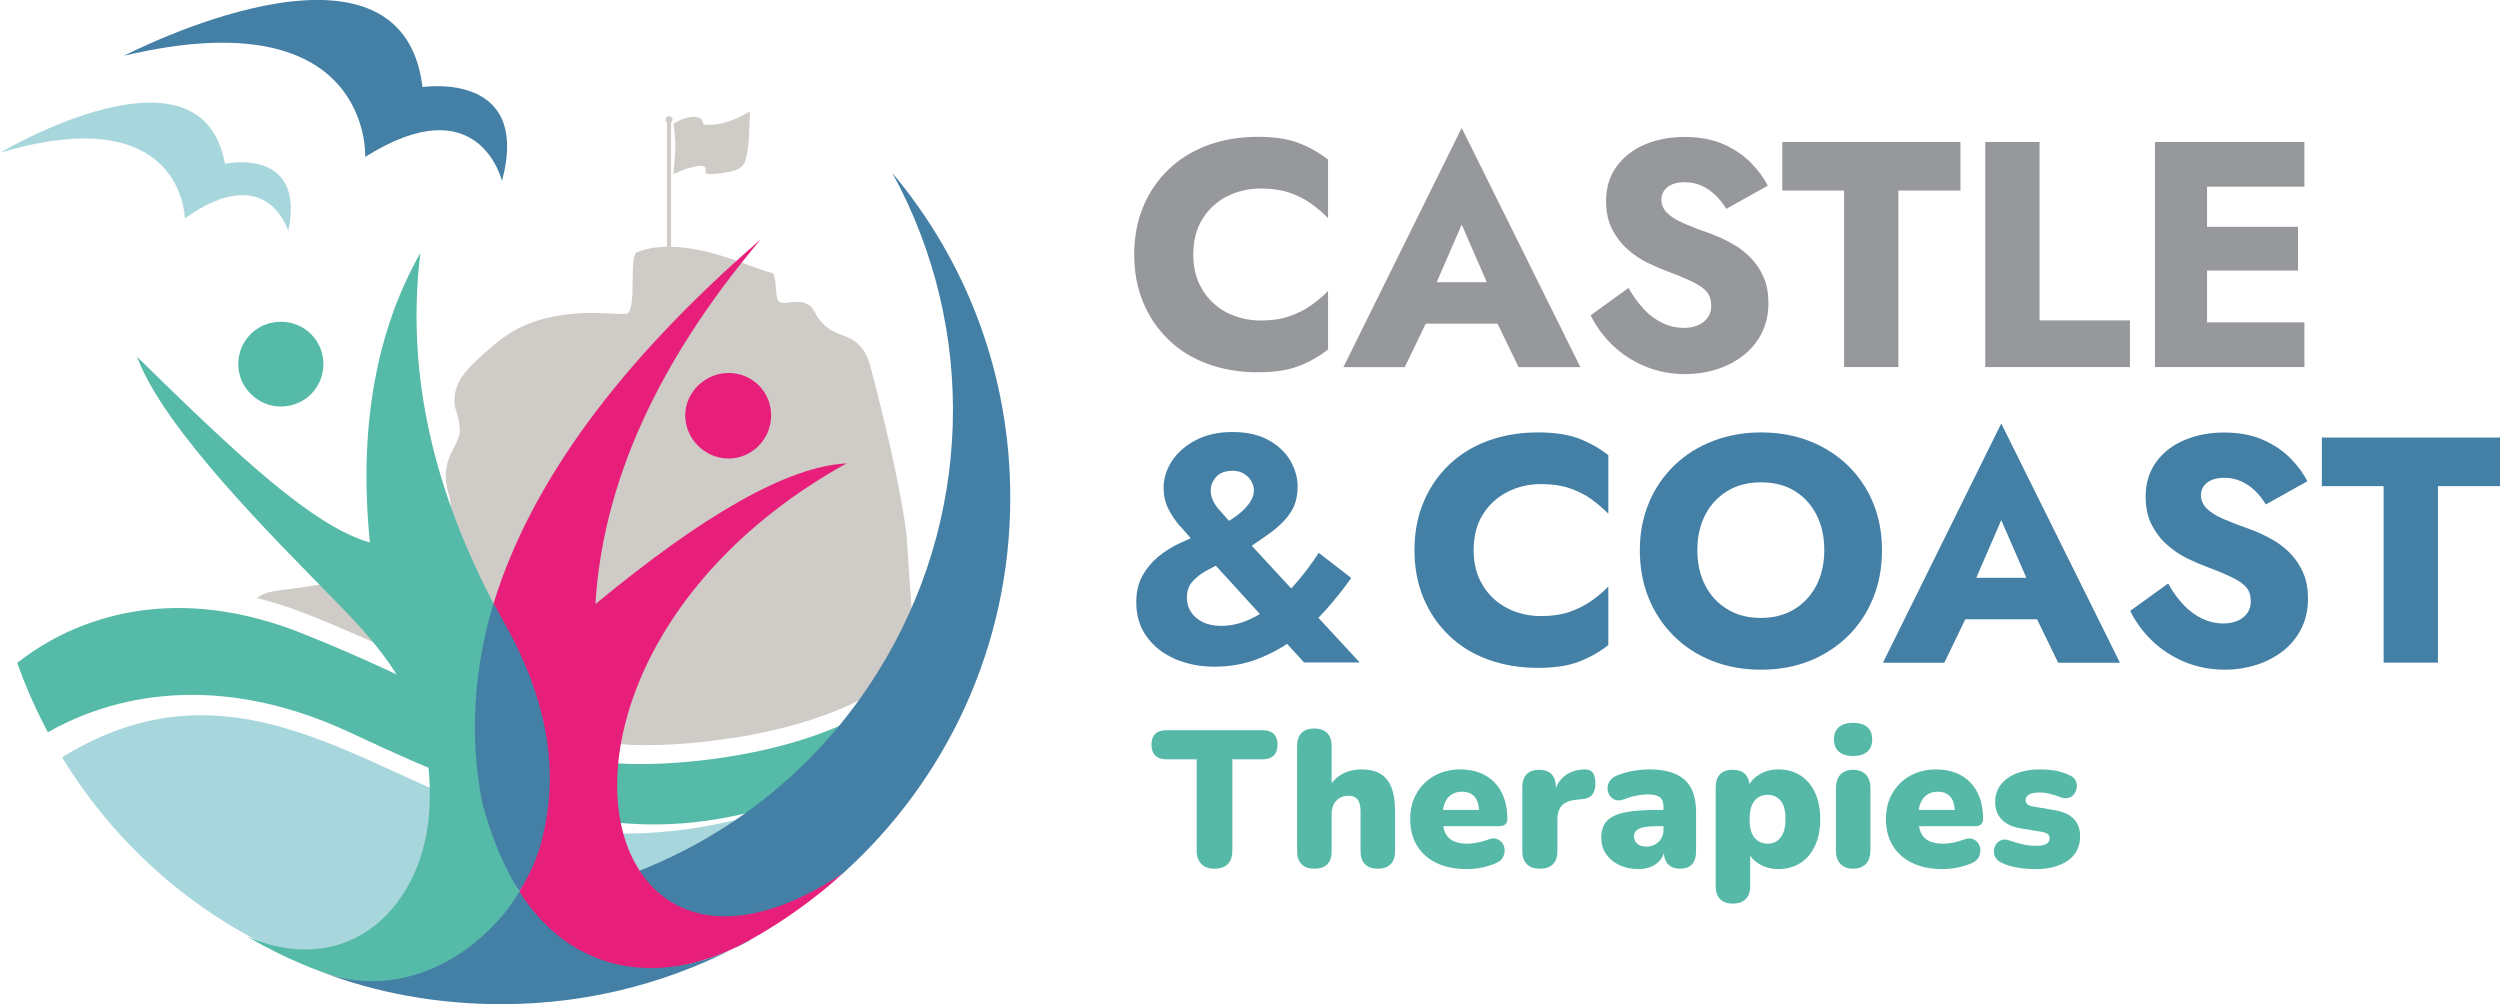 <?xml version="1.0" encoding="UTF-8"?>
<svg id="Layer_1" data-name="Layer 1" xmlns="http://www.w3.org/2000/svg" viewBox="0 0 257.8 103.55">
  <defs>
    <style>
      .cls-1, .cls-2, .cls-3 {
        fill-rule: evenodd;
      }

      .cls-1, .cls-2, .cls-3, .cls-4, .cls-5, .cls-6, .cls-7, .cls-8, .cls-9 {
        stroke-width: 0px;
      }

      .cls-1, .cls-6 {
        fill: #4480a5;
      }

      .cls-2, .cls-4 {
        fill: #55baa8;
      }

      .cls-3 {
        fill: #e71f7b;
      }

      .cls-5 {
        fill: #56b9a8;
      }

      .cls-7 {
        fill: #cfcbc6;
      }

      .cls-8 {
        fill: #a8d6dd;
      }

      .cls-9 {
        fill: #96989b;
      }
    </style>
  </defs>
  <g>
    <g>
      <path class="cls-7" d="m72.52,17.13c.53.11-.03.73.43.8.47.07,1.83-.07,2.76-.33.93-.27,1.13-.97,1.13-.97,0,0,.3-1,.37-2.16.06-1.03.13-3,.13-3,0,0-.6.4-1.47.77-.99.42-1.93.67-3.03.63-.67-.02-.03-.63-1.03-.8-1-.17-2.36.67-2.36.67,0,0,.2,1.5.2,2.26s-.2,2.96-.2,2.96c0,0,2.13-1.03,3.06-.83Z"/>
      <path class="cls-7" d="m93.55,55.83s-.31-4.82-3.74-17.84c-.19-.73-.43-1.56-1.13-2.32-1.21-1.32-2.4-.88-3.81-2.29-1.02-1.02-.77-1.62-1.66-2.04-1.25-.59-2.43.27-2.93-.31-.43-.5-.12-2.8-.71-2.9-1.46-.25-6-2.61-10.37-2.68v-12.83h0c.09-.06.15-.16.15-.28,0-.2-.16-.36-.36-.36s-.36.16-.36.36c0,.12.06.22.15.28h0v12.82c-1.06.02-2.1.19-3.09.56-.85.32-.04,5.51-.94,6.29-.47.41-6.22-.97-11.27,1.56-1.39.7-2.43,1.61-3.11,2.21-1.77,1.55-3.26,2.86-3.48,4.76-.17,1.46.4,1.57.52,3.37.1,1.46-1.24,2.33-1.42,4.44-.18,2.11.88,2.82.3,4.37-.34.89-.98,1.41-1.8,2.01-3.39,2.46-5.88,4.27-9.78,4.98-2.24.41-4.68.73-4.68.73-1.88.25-2.7.3-3.5.93-.01,0-.02.02-.04.03,1.61.39,3.29.91,5.03,1.6,13.55,5.33,22.54,11.29,30.92,13.24,1.62.38,5.42.47,9.96,0,1.15-.16,2.34-.32,3.55-.47,6.79-1.11,14.31-3.51,18.49-8.06-.24-2.66-.55-6.52-.91-12.15Z"/>
    </g>
    <g>
      <path class="cls-4" d="m99.47,68.84c.66-1.83,1.24-3.72,1.7-5.66-2.16,1.68-4.07,2.45-4.8,2.77-4.65,12.27-29.62,13.66-34.51,12.52-8.38-1.95-17.37-7.91-30.92-13.24-1.91-.76-3.75-1.31-5.49-1.71-12.05-2.76-20.16,2.1-23.47,4.68-.08.06-.13.1-.2.16.87,2.46,1.93,4.85,3.16,7.15,5.21-2.98,16.26-6.98,31.32.1,17.17,8.08,27.29,11.14,39.77,8.46-.05,0-.1,0-.16,0,.05,0,.11,0,.16,0,3.04-.65,6.22-1.65,9.68-2.99,0,0-2.86,1.52-7.52,2.87,9.26-1.06,15.36-8.38,21.29-15.11Z"/>
      <path class="cls-8" d="m78.17,83.95c-5.61,1.62-13.84,2.98-22.89,1.11-15.74-3.26-29.85-18.7-48.88-6.97,7,11.49,18.44,20.25,32.58,23.49,25.77,5.91,51.71-8.5,60.49-32.75-5.93,6.73-12.03,14.05-21.29,15.11Z"/>
      <path class="cls-6" d="m51.77,18.69s-2.33-9.93-14.11-2.51c0,0,.77-16.51-24.87-10.43,0,0,28.59-14.89,30.78,3.23,0,0,11.27-1.75,8.19,9.7Z"/>
      <path class="cls-8" d="m29.72,23.8s-2.16-7.34-10.66-1.28c0,0-.12-12.4-19.06-6.77,0,0,20.78-12.35,23.19,1.13,0,0,8.37-1.78,6.54,6.92Z"/>
      <path class="cls-1" d="m65.95,89.77c1.9,6.43,11.34,7.18,21.02.25,10.59-9.57,17.21-23.35,17.21-38.69,0-12.79-4.55-24.42-12.16-33.49,8.85,16.17,8.28,35.89-1.57,51.56-5.87,9.4-14.48,16.42-24.49,20.38h0Z"/>
      <path class="cls-2" d="m40.96,93.07c-3.89,5.11-9.85,6.02-15.56,3.46,2.4,1.4,4.96,2.64,7.61,3.63,8.94,3.38,16.72-.91,20.52-8.25-1.57-2.47-1.49-6.02-2.48-9.65-1.32-6.85-.91-12.46-.17-20.05-5.88-11.22-9.1-23.26-7.53-36.13-4.63,8.17-6.37,18.15-5.21,29.86-5.79-1.65-13.32-8.66-24-19.14,2.73,7.43,14.23,18.81,20.11,24.83,5.87,5.94,10.67,11.55,10.01,22.11-.25,3.55-1.41,6.85-3.31,9.32h0Z"/>
      <path class="cls-3" d="m86.97,90.02c-10.01,6.68-17.46,5.28-21.02-.25-5.96-9.16-.91-29.62,21.35-41.99-6.04.33-14.65,5.2-25.9,14.52.75-12.54,6.46-25.08,17.05-37.62-14.65,12.7-23.75,25.16-27.55,37.54.41.74,0,3.13.41,3.88,4.14,7.42,5.13,12.13,3.64,18.81-.5,2.23-.17,5.12-1.41,7.01,4.55,9.49,15.14,9.9,23.91,4.95,3.39-1.9,6.62-4.21,9.52-6.85h0Z"/>
      <path class="cls-1" d="m56.1,85.64c1.49-6.68.17-13.78-3.97-21.2-.41-.74-.83-1.49-1.24-2.23-2.07,6.93-2.48,13.78-1.16,20.62.99,3.55,2.23,6.6,3.81,9.07,1.24-1.9,2.15-4.04,2.56-6.27h0Z"/>
      <path class="cls-1" d="m77.37,96.95c-8.77,4.87-18.2,3.79-23.83-5.03-.25.41-.5.82-.75,1.24-4.55,6.27-12.25,9.9-19.78,7.01,5.79,2.23,12.08,3.38,18.7,3.38,9.27,0,17.96-2.39,25.57-6.6h.08Z"/>
      <path class="cls-3" d="m75.13,47.28c2.4,0,4.39-1.98,4.39-4.45s-1.99-4.37-4.39-4.37-4.47,1.98-4.47,4.37,1.99,4.45,4.47,4.45h0Z"/>
      <path class="cls-2" d="m28.96,41.92c2.48,0,4.39-1.98,4.39-4.37s-1.9-4.37-4.39-4.37-4.39,1.98-4.39,4.37,1.99,4.37,4.39,4.37h0Z"/>
    </g>
  </g>
  <g>
    <g>
      <path class="cls-9" d="m124.01,29.91c.64,1.03,1.49,1.81,2.54,2.34,1.05.53,2.21.8,3.47.8,1.1,0,2.08-.14,2.92-.43.84-.29,1.59-.66,2.25-1.13.66-.46,1.25-.96,1.76-1.49v6.04c-.93.73-1.95,1.3-3.05,1.72s-2.51.63-4.21.63c-1.86,0-3.57-.29-5.14-.86-1.57-.57-2.92-1.4-4.04-2.49-1.13-1.08-2-2.37-2.62-3.85-.62-1.48-.93-3.13-.93-4.94s.31-3.46.93-4.94,1.49-2.76,2.62-3.85c1.13-1.08,2.48-1.91,4.04-2.49,1.57-.57,3.28-.86,5.14-.86,1.7,0,3.11.21,4.21.63s2.12.99,3.05,1.72v6.04c-.51-.53-1.09-1.03-1.76-1.51-.66-.47-1.42-.85-2.25-1.13s-1.81-.42-2.92-.42c-1.26,0-2.42.27-3.47.8s-1.9,1.3-2.54,2.32c-.64,1.02-.96,2.24-.96,3.68s.32,2.64.96,3.66Z"/>
      <path class="cls-9" d="m147.48,30.66l.26,1.23-2.88,5.97h-6.33l12.2-24.67,12.24,24.67h-6.37l-2.79-5.74.2-1.43-3.28-7.53-3.25,7.49Zm-2.42-1.56h11.51l.37,4.28h-12.27l.4-4.28Z"/>
      <path class="cls-9" d="m169.51,31.88c.58.62,1.23,1.09,1.92,1.43.7.33,1.43.5,2.21.5.82,0,1.49-.2,2.02-.61.53-.41.8-.97.8-1.67,0-.6-.15-1.08-.46-1.44-.31-.37-.81-.71-1.49-1.04-.69-.33-1.59-.71-2.72-1.13-.55-.2-1.19-.48-1.91-.83-.72-.35-1.4-.81-2.04-1.38-.64-.56-1.17-1.25-1.59-2.06-.42-.81-.63-1.79-.63-2.93,0-1.37.36-2.55,1.08-3.55.72-.99,1.69-1.75,2.92-2.27,1.23-.52,2.59-.78,4.09-.78s2.89.25,4.03.76c1.14.51,2.08,1.15,2.83,1.92.75.77,1.33,1.56,1.72,2.35l-4.28,2.39c-.33-.55-.71-1.03-1.14-1.44-.43-.41-.91-.73-1.43-.96-.52-.23-1.08-.35-1.67-.35-.8,0-1.4.17-1.82.51-.42.34-.63.77-.63,1.28s.2.99.61,1.39c.41.4.99.76,1.76,1.09.76.33,1.69.69,2.77,1.06.82.31,1.58.67,2.29,1.08.71.41,1.33.9,1.87,1.48.54.58.97,1.24,1.28,1.99.31.75.46,1.61.46,2.59,0,1.17-.24,2.22-.71,3.13s-1.12,1.69-1.92,2.3c-.81.62-1.72,1.09-2.75,1.41-1.03.32-2.08.48-3.17.48-1.5,0-2.9-.27-4.19-.81-1.29-.54-2.42-1.28-3.37-2.21s-1.69-1.94-2.22-3.05l3.91-2.82c.46.84.99,1.57,1.58,2.19Z"/>
      <path class="cls-9" d="m183.79,14.64h18.37v5.01h-6.4v18.2h-5.6v-18.2h-6.37v-5.01Z"/>
      <path class="cls-9" d="m210.32,14.64v18.4h9.32v4.81h-14.92V14.64h5.6Z"/>
      <path class="cls-9" d="m227.59,14.64v23.21h-5.37V14.64h5.37Zm-1.66,0h11.7v4.61h-11.7v-4.61Zm0,8.75h11.04v4.51h-11.04v-4.51Zm0,9.85h11.7v4.61h-11.7v-4.61Z"/>
      <path class="cls-6" d="m121.7,54.29c-.5-.58-.91-1.2-1.23-1.84-.32-.64-.48-1.36-.48-2.16,0-.95.29-1.87.86-2.75.58-.88,1.4-1.6,2.47-2.16s2.34-.83,3.8-.83,2.69.28,3.68.83c1,.55,1.75,1.25,2.25,2.11s.76,1.74.76,2.67c0,.77-.12,1.44-.36,2.01-.24.56-.61,1.09-1.09,1.59s-1.08,1-1.79,1.49c-.71.5-1.53,1.06-2.45,1.67-.58.38-1.2.71-1.87,1.01-.67.3-1.3.61-1.87.93-.57.32-1.05.7-1.43,1.13-.38.43-.56.99-.56,1.67,0,.53.14,1.01.42,1.44.28.43.67.78,1.19,1.04.52.26,1.16.4,1.91.4.95,0,1.88-.2,2.8-.6.92-.4,1.81-.94,2.67-1.62.86-.68,1.67-1.48,2.44-2.39s1.49-1.88,2.17-2.92l3.35,2.59c-.73,1.04-1.57,2.1-2.52,3.18s-2.01,2.07-3.18,2.97c-1.17.89-2.46,1.62-3.86,2.17-1.4.55-2.91.83-4.53.83-1.48,0-2.83-.26-4.06-.79-1.23-.53-2.21-1.29-2.93-2.29-.73-1-1.09-2.18-1.09-3.55,0-1.06.21-1.97.63-2.74.42-.76.96-1.41,1.62-1.96.66-.54,1.38-1,2.14-1.36.76-.37,1.49-.68,2.19-.95.7-.26,1.28-.51,1.74-.73,1.24-.6,2.18-1.23,2.83-1.89.65-.66.98-1.29.98-1.89,0-.35-.09-.68-.27-.99s-.43-.56-.75-.76c-.32-.2-.71-.3-1.18-.3-.75,0-1.32.21-1.69.63-.38.42-.56.9-.56,1.43,0,.64.29,1.3.88,1.97.58.67,1.32,1.5,2.21,2.47l12.27,13.26h-5.74l-11.24-12.33c-.51-.55-1.01-1.12-1.51-1.71Z"/>
      <path class="cls-6" d="m152.92,60.39c.64,1.03,1.49,1.81,2.54,2.34,1.05.53,2.21.8,3.46.8,1.11,0,2.08-.14,2.92-.43.84-.29,1.59-.66,2.25-1.13.66-.46,1.25-.96,1.76-1.49v6.04c-.93.73-1.95,1.3-3.05,1.72s-2.51.63-4.21.63c-1.86,0-3.57-.29-5.14-.86-1.57-.57-2.92-1.4-4.04-2.49-1.13-1.08-2-2.37-2.62-3.85-.62-1.48-.93-3.13-.93-4.94s.31-3.46.93-4.94,1.49-2.76,2.62-3.85c1.13-1.08,2.47-1.91,4.04-2.49,1.57-.57,3.28-.86,5.14-.86,1.7,0,3.11.21,4.21.63s2.12.99,3.05,1.72v6.04c-.51-.53-1.09-1.03-1.76-1.51-.66-.47-1.42-.85-2.25-1.13s-1.81-.42-2.92-.42c-1.26,0-2.42.27-3.46.8s-1.9,1.3-2.54,2.32c-.64,1.02-.96,2.24-.96,3.68s.32,2.64.96,3.66Z"/>
      <path class="cls-6" d="m170.04,51.82c.63-1.48,1.51-2.76,2.64-3.85,1.13-1.08,2.45-1.92,3.98-2.5,1.53-.58,3.17-.88,4.94-.88s3.44.29,4.96.88c1.51.59,2.84,1.42,3.96,2.5s2,2.37,2.62,3.85.93,3.12.93,4.91-.3,3.44-.91,4.94c-.61,1.5-1.47,2.81-2.59,3.91s-2.44,1.96-3.96,2.57c-1.53.61-3.19.91-5.01.91s-3.51-.3-5.04-.91c-1.53-.61-2.85-1.46-3.96-2.57-1.12-1.11-1.98-2.41-2.59-3.91-.61-1.5-.91-3.15-.91-4.94s.32-3.43.95-4.91Zm5.8,8.54c.54,1.05,1.3,1.87,2.29,2.47.98.6,2.14.89,3.46.89s2.45-.3,3.43-.89c.98-.6,1.75-1.42,2.29-2.47s.81-2.26.81-3.63-.26-2.58-.8-3.63c-.53-1.05-1.28-1.87-2.25-2.47-.97-.6-2.13-.89-3.48-.89s-2.48.3-3.46.89c-.98.6-1.75,1.42-2.29,2.47s-.81,2.26-.81,3.63.27,2.58.81,3.63Z"/>
      <path class="cls-6" d="m203.12,61.14l.26,1.23-2.88,5.97h-6.33l12.2-24.67,12.24,24.67h-6.37l-2.79-5.74.2-1.43-3.28-7.53-3.25,7.49Zm-2.42-1.56h11.51l.37,4.28h-12.27l.4-4.28Z"/>
      <path class="cls-6" d="m225.15,62.36c.58.62,1.23,1.09,1.92,1.43.7.33,1.43.5,2.21.5.82,0,1.49-.2,2.02-.61.53-.41.8-.97.8-1.67,0-.6-.15-1.08-.46-1.44-.31-.37-.81-.71-1.49-1.04-.69-.33-1.59-.71-2.72-1.13-.55-.2-1.19-.48-1.91-.83-.72-.35-1.4-.81-2.04-1.38-.64-.56-1.17-1.25-1.59-2.06-.42-.81-.63-1.79-.63-2.93,0-1.37.36-2.55,1.08-3.55.72-.99,1.69-1.75,2.92-2.27,1.23-.52,2.59-.78,4.09-.78s2.89.25,4.03.76c1.14.51,2.08,1.15,2.83,1.92.75.77,1.33,1.56,1.72,2.35l-4.28,2.39c-.33-.55-.71-1.03-1.14-1.44-.43-.41-.91-.73-1.43-.96-.52-.23-1.08-.35-1.67-.35-.8,0-1.4.17-1.82.51-.42.34-.63.77-.63,1.28s.2.99.61,1.39c.41.4.99.76,1.76,1.09.76.33,1.69.69,2.77,1.06.82.31,1.58.67,2.29,1.08.71.41,1.33.9,1.87,1.48.54.58.97,1.24,1.28,1.99.31.75.46,1.61.46,2.59,0,1.17-.24,2.22-.71,3.13s-1.12,1.69-1.92,2.3c-.81.62-1.72,1.09-2.75,1.41-1.03.32-2.08.48-3.17.48-1.5,0-2.9-.27-4.19-.81-1.29-.54-2.42-1.28-3.37-2.21s-1.69-1.94-2.22-3.05l3.91-2.82c.46.84.99,1.57,1.58,2.19Z"/>
      <path class="cls-6" d="m239.43,45.12h18.37v5.01h-6.4v18.2h-5.6v-18.2h-6.37v-5.01Z"/>
    </g>
    <g>
      <path class="cls-5" d="m125.24,89.58c-.59,0-1.04-.16-1.36-.49-.32-.33-.48-.78-.48-1.37v-9.42h-3.14c-.49,0-.87-.13-1.13-.39-.26-.26-.39-.63-.39-1.11s.13-.87.39-1.12c.26-.25.64-.38,1.13-.38h9.96c.49,0,.87.13,1.13.38s.39.63.39,1.12-.13.85-.39,1.11-.64.39-1.13.39h-3.14v9.42c0,.59-.15,1.04-.46,1.37-.31.33-.77.49-1.38.49Z"/>
      <path class="cls-5" d="m135.52,89.58c-.56,0-.99-.15-1.3-.46s-.46-.75-.46-1.34v-10.86c0-.59.15-1.03.46-1.34.31-.31.74-.46,1.3-.46s1.02.15,1.33.46c.31.31.47.75.47,1.34v4.36h-.32c.32-.63.78-1.11,1.37-1.44.59-.33,1.27-.5,2.03-.5s1.43.15,1.94.45c.51.3.89.77,1.14,1.4.25.63.38,1.43.38,2.39v4.2c0,.59-.15,1.03-.46,1.34s-.75.46-1.32.46-1.01-.15-1.32-.46-.46-.75-.46-1.34v-4.06c0-.6-.1-1.03-.31-1.28-.21-.25-.51-.38-.91-.38-.53,0-.96.17-1.28.51s-.48.8-.48,1.37v3.84c0,1.2-.6,1.8-1.8,1.8Z"/>
      <path class="cls-5" d="m151.24,89.62c-1.2,0-2.24-.21-3.11-.63s-1.54-1.02-2.01-1.79c-.47-.77-.7-1.69-.7-2.74s.22-1.9.67-2.67c.45-.77,1.06-1.37,1.84-1.8.78-.43,1.67-.65,2.67-.65.73,0,1.4.12,2,.35.6.23,1.11.57,1.54,1.02.43.45.75.98.97,1.61.22.63.33,1.33.33,2.1,0,.27-.07.46-.22.59s-.38.19-.7.19h-6.12v-1.68h4.44l-.32.26c0-.49-.07-.89-.2-1.2-.13-.31-.33-.54-.59-.7-.26-.16-.58-.24-.97-.24-.41,0-.77.1-1.07.29-.3.19-.53.48-.69.85-.16.37-.24.84-.24,1.4v.18c0,.95.21,1.62.63,2.03.42.41,1.07.61,1.95.61.29,0,.63-.04,1.01-.11s.74-.18,1.09-.31c.35-.13.65-.16.9-.07.25.09.45.23.59.44.14.21.22.44.23.7.01.26-.05.51-.18.76-.13.25-.35.44-.66.57-.47.21-.96.37-1.49.48-.53.11-1.06.16-1.59.16Z"/>
      <path class="cls-5" d="m158.8,89.58c-.59,0-1.04-.15-1.35-.46s-.47-.75-.47-1.34v-6.62c0-.57.15-1.01.45-1.32s.73-.46,1.29-.46.99.15,1.28.46c.29.31.44.75.44,1.32v.82h-.2c.13-.8.48-1.43,1.03-1.9.55-.47,1.24-.71,2.07-.74.39-.01.68.08.87.29.19.21.3.59.31,1.15,0,.48-.1.86-.3,1.14-.2.28-.58.45-1.14.5l-.46.04c-.71.07-1.22.26-1.54.59-.32.33-.48.81-.48,1.45v3.28c0,.59-.15,1.03-.46,1.34s-.75.46-1.34.46Z"/>
      <path class="cls-5" d="m168.98,89.62c-.76,0-1.43-.14-2.01-.42s-1.03-.66-1.36-1.15c-.33-.49-.49-1.04-.49-1.67,0-.72.19-1.29.56-1.7.37-.41.97-.71,1.8-.89.83-.18,1.93-.27,3.3-.27h1.1v1.68h-1.1c-.52,0-.95.04-1.29.11s-.59.19-.75.34-.24.35-.24.59c0,.31.11.56.33.76.22.2.54.3.95.3.33,0,.63-.07.89-.22.26-.15.47-.35.63-.61.16-.26.24-.56.24-.91v-2.32c0-.48-.12-.82-.37-1.02-.25-.2-.67-.3-1.27-.3-.32,0-.68.04-1.08.11-.4.07-.85.2-1.34.39-.36.13-.67.15-.92.06-.25-.09-.45-.25-.59-.48-.14-.23-.21-.47-.2-.74s.09-.52.26-.76c.17-.24.42-.43.77-.56.64-.24,1.23-.4,1.77-.48.54-.08,1.04-.12,1.49-.12,1.09,0,2,.16,2.71.47.71.31,1.25.79,1.6,1.44.35.65.53,1.48.53,2.49v4.04c0,.59-.14,1.03-.42,1.34s-.69.46-1.22.46-.96-.15-1.25-.46c-.29-.31-.43-.75-.43-1.34v-.52l.12.28c-.07.43-.22.79-.46,1.1-.24.31-.55.55-.94.72s-.83.26-1.32.26Z"/>
      <path class="cls-5" d="m178.68,93.18c-.56,0-.99-.15-1.3-.46-.31-.31-.46-.75-.46-1.34v-10.22c0-.57.15-1.01.45-1.32s.73-.46,1.29-.46,1.01.15,1.31.46.45.75.45,1.32v1.16l-.22-.98c.19-.6.58-1.08,1.17-1.45.59-.37,1.27-.55,2.03-.55.85,0,1.6.21,2.25.62.65.41,1.15,1,1.51,1.76.36.76.54,1.68.54,2.76s-.18,1.97-.54,2.74c-.36.77-.86,1.37-1.51,1.78-.65.41-1.4.62-2.25.62-.73,0-1.39-.17-1.98-.52s-.98-.8-1.18-1.36h.24v3.64c0,.59-.16,1.03-.47,1.34-.31.31-.76.46-1.33.46Zm3.6-6.18c.36,0,.68-.09.95-.27s.49-.45.65-.82c.16-.37.24-.84.24-1.43,0-.89-.17-1.54-.52-1.93-.35-.39-.79-.59-1.32-.59-.36,0-.68.09-.96.26-.28.17-.5.44-.66.81-.16.37-.24.85-.24,1.45,0,.88.17,1.52.52,1.92s.79.6,1.34.6Z"/>
      <path class="cls-5" d="m191.08,77.96c-.63,0-1.11-.15-1.45-.44-.34-.29-.51-.72-.51-1.28s.17-.97.51-1.26c.34-.29.82-.44,1.45-.44s1.15.15,1.48.44c.33.29.5.71.5,1.26s-.17.99-.5,1.28c-.33.29-.83.44-1.48.44Zm0,11.62c-.56,0-.99-.17-1.3-.5s-.46-.81-.46-1.44v-6.32c0-.63.15-1.11.46-1.44.31-.33.74-.5,1.3-.5s1.02.17,1.33.5c.31.33.47.81.47,1.44v6.32c0,.63-.15,1.11-.46,1.44s-.75.5-1.34.5Z"/>
      <path class="cls-5" d="m200.3,89.62c-1.2,0-2.24-.21-3.11-.63s-1.54-1.02-2.01-1.79c-.47-.77-.7-1.69-.7-2.74s.22-1.9.67-2.67c.45-.77,1.06-1.37,1.84-1.8.78-.43,1.67-.65,2.67-.65.73,0,1.4.12,2,.35.6.23,1.11.57,1.54,1.02.43.45.75.98.97,1.61.22.63.33,1.33.33,2.1,0,.27-.07.46-.22.59s-.38.19-.7.19h-6.12v-1.68h4.44l-.32.26c0-.49-.07-.89-.2-1.2-.13-.31-.33-.54-.59-.7-.26-.16-.58-.24-.97-.24-.41,0-.77.1-1.07.29-.3.19-.53.48-.69.85-.16.37-.24.84-.24,1.4v.18c0,.95.21,1.62.63,2.03.42.41,1.07.61,1.95.61.29,0,.63-.04,1.01-.11s.74-.18,1.09-.31c.35-.13.65-.16.9-.07.25.09.45.23.59.44.14.21.22.44.23.7.01.26-.05.51-.18.76-.13.25-.35.44-.66.57-.47.21-.96.37-1.49.48-.53.11-1.06.16-1.59.16Z"/>
      <path class="cls-5" d="m209.96,89.62c-.59,0-1.18-.04-1.79-.13s-1.16-.24-1.65-.47c-.33-.13-.57-.31-.71-.54-.14-.23-.21-.47-.2-.72,0-.25.08-.48.22-.69.14-.21.33-.35.56-.44.23-.09.5-.08.79.03.56.2,1.06.34,1.51.43.45.09.88.13,1.29.13.49,0,.85-.07,1.06-.21.21-.14.32-.32.32-.55,0-.2-.07-.35-.21-.46-.14-.11-.34-.18-.59-.22l-2.22-.36c-.83-.15-1.47-.45-1.92-.91s-.68-1.06-.68-1.81c0-.69.2-1.29.59-1.79.39-.5.93-.89,1.62-1.16.69-.27,1.48-.41,2.37-.41.6,0,1.15.04,1.64.13s.97.24,1.44.47c.29.12.5.29.62.52.12.23.17.46.14.71-.03.25-.11.47-.25.68-.14.21-.33.35-.57.42s-.52.06-.84-.05c-.44-.17-.83-.3-1.17-.38-.34-.08-.66-.12-.95-.12-.55,0-.93.07-1.16.22s-.34.33-.34.56c0,.17.06.32.18.43.12.11.31.19.56.23l2.22.38c.85.13,1.51.42,1.97.87.46.45.69,1.05.69,1.81,0,1.08-.41,1.92-1.24,2.51-.83.59-1.93.89-3.3.89Z"/>
    </g>
  </g>
</svg>